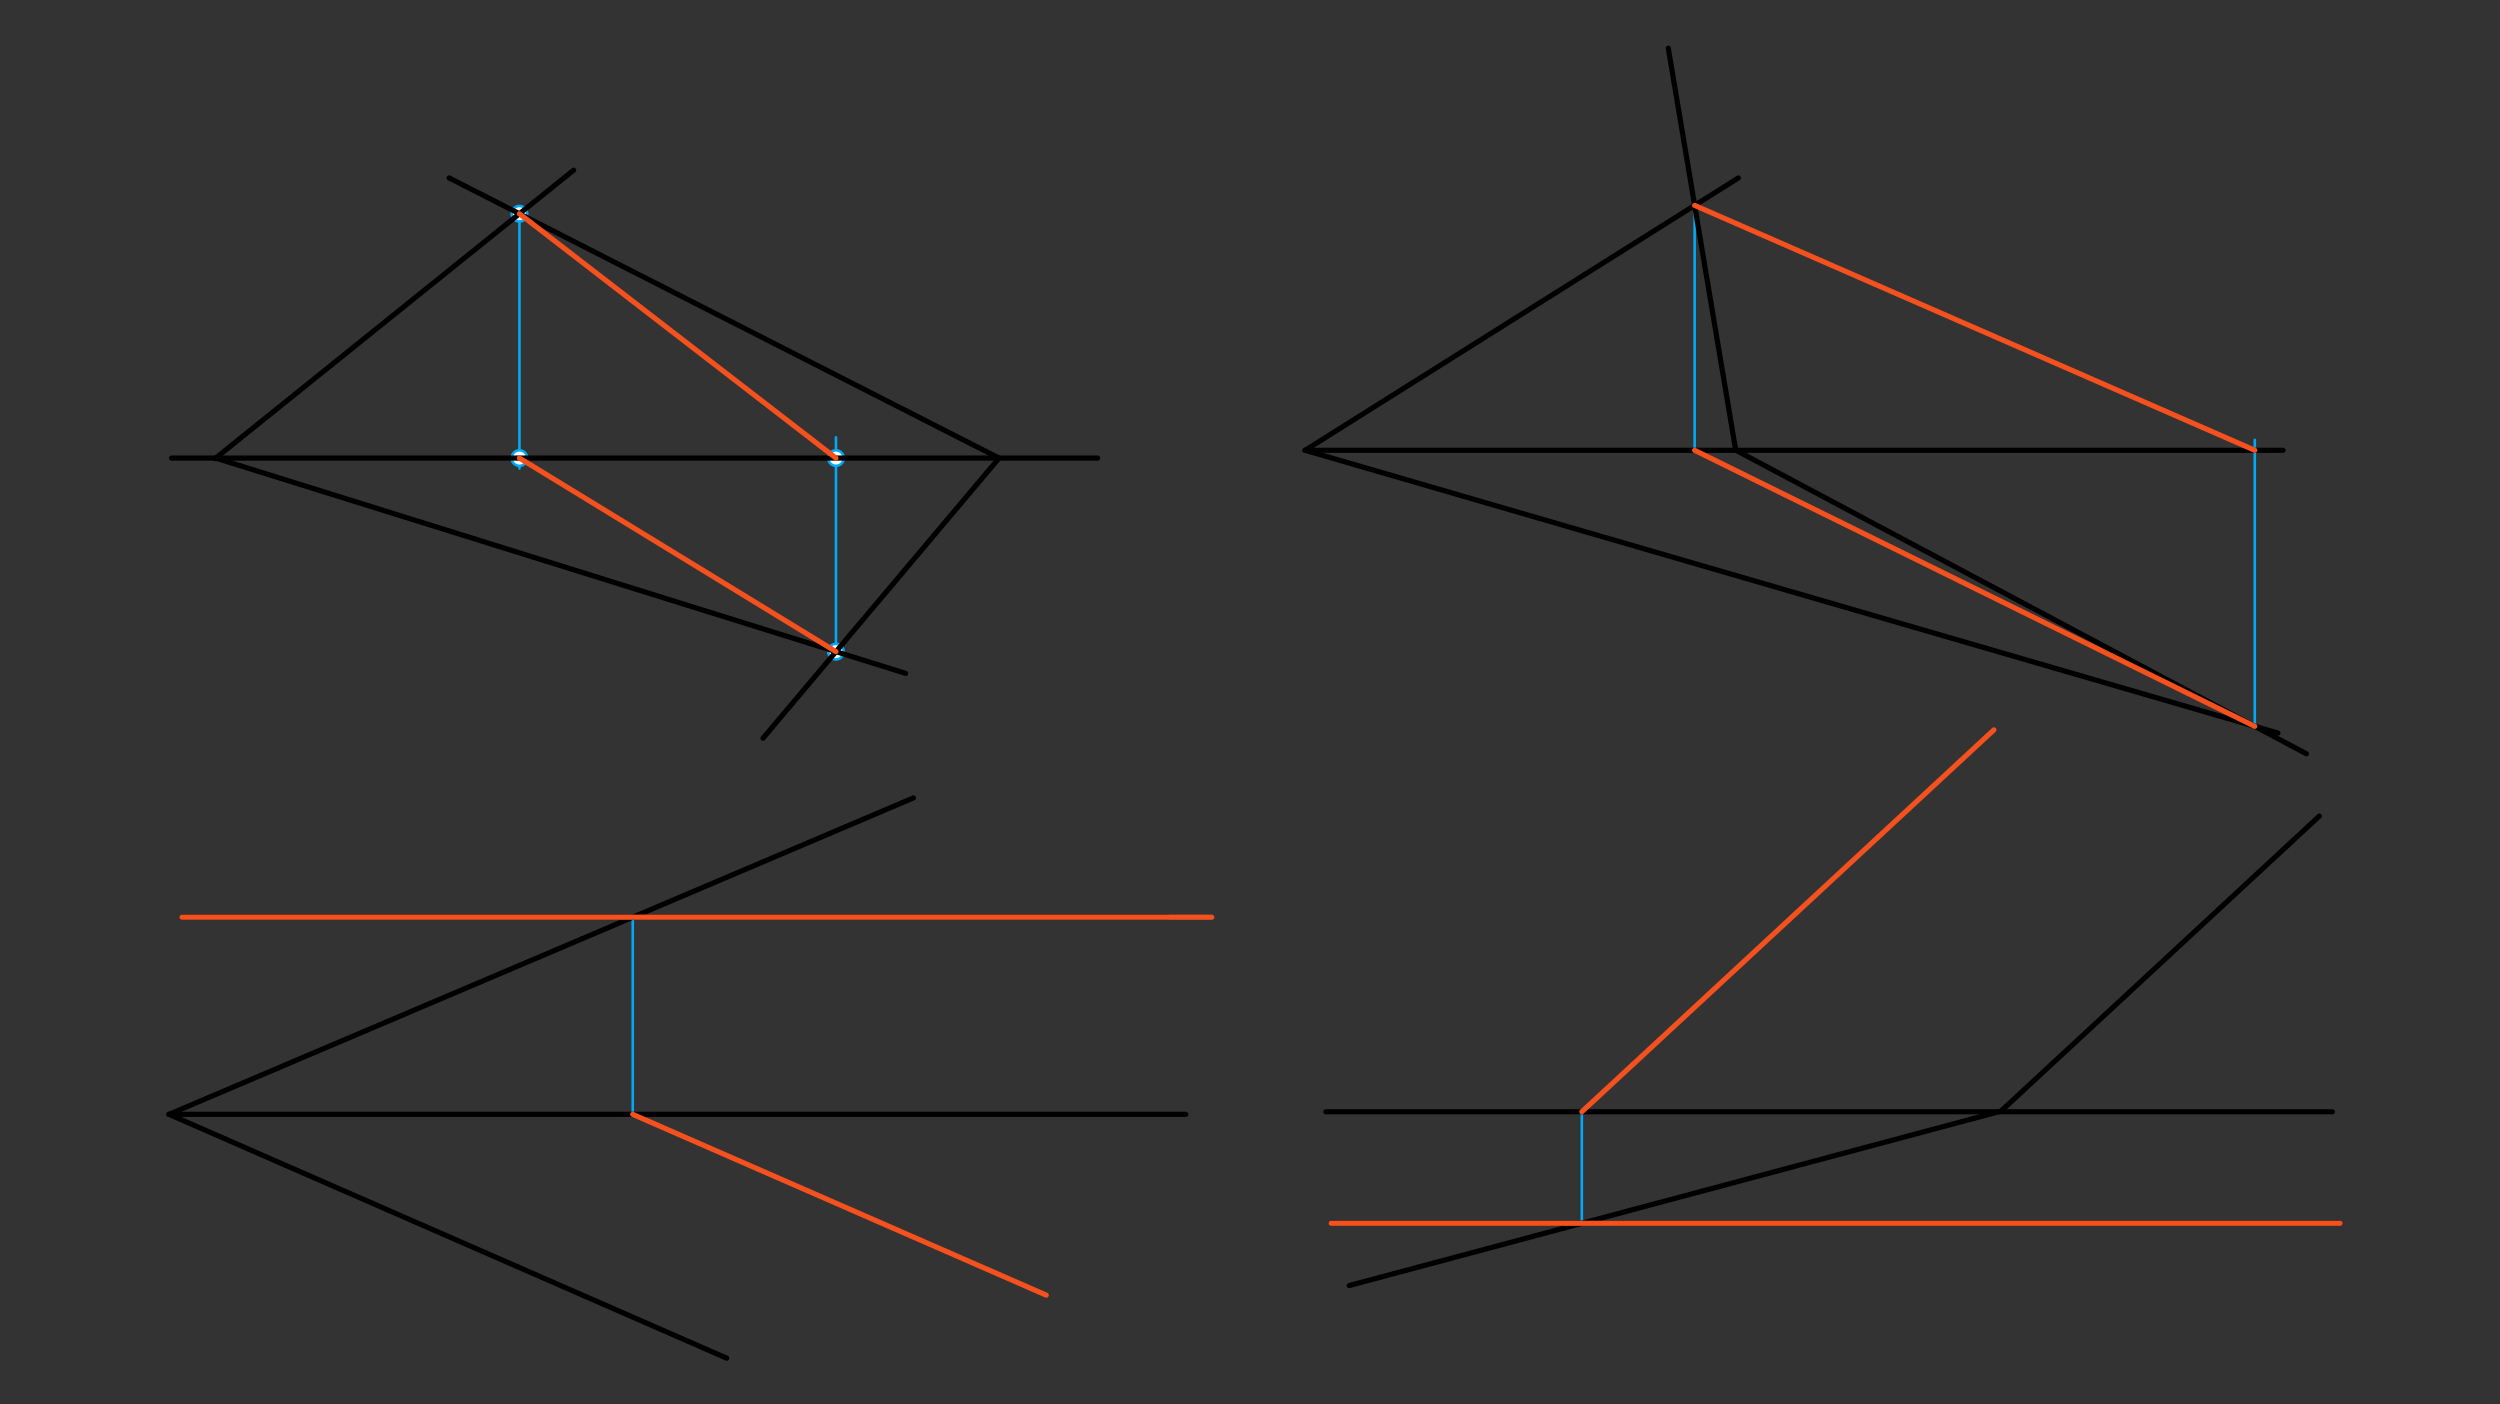 <svg xmlns="http://www.w3.org/2000/svg" class="svg--816" height="100%" preserveAspectRatio="xMidYMid meet" viewBox="0 0 963.78 541.417" width="100%"><rect x="0" y="0" width="963.78" height="541.417" fill="#333333" stroke="none"/><defs><marker id="marker-arrow" markerHeight="16" markerUnits="userSpaceOnUse" markerWidth="24" orient="auto-start-reverse" refX="24" refY="4" viewBox="0 0 24 8"><path d="M 0 0 L 24 4 L 0 8 z" stroke="inherit"></path></marker></defs><g class="aux-layer--949"><g class="element--733"><line stroke="#03A9F4" stroke-dasharray="none" stroke-linecap="round" stroke-width="1" x1="322.272" x2="322.272" y1="251.213" y2="168.597"></line></g><g class="element--733"><line stroke="#03A9F4" stroke-dasharray="none" stroke-linecap="round" stroke-width="1" x1="200.247" x2="200.247" y1="82.405" y2="180.597"></line></g><g class="element--733"><line stroke="#03A9F4" stroke-dasharray="none" stroke-linecap="round" stroke-width="1" x1="653.306" x2="653.306" y1="79.184" y2="173.597"></line></g><g class="element--733"><line stroke="#03A9F4" stroke-dasharray="none" stroke-linecap="round" stroke-width="1" x1="869.245" x2="869.245" y1="280.011" y2="169.597"></line></g><g class="element--733"><line stroke="#03A9F4" stroke-dasharray="none" stroke-linecap="round" stroke-width="1" x1="243.93" x2="243.93" y1="353.597" y2="429.597"></line></g><g class="element--733"><line stroke="#03A9F4" stroke-dasharray="none" stroke-linecap="round" stroke-width="1" x1="609.817" x2="609.817" y1="471.597" y2="428.597"></line></g><g class="element--733"><circle cx="200.247" cy="82.405" r="3" stroke="#03A9F4" stroke-width="1" fill="#ffffff"></circle>}</g><g class="element--733"><circle cx="322.272" cy="251.213" r="3" stroke="#03A9F4" stroke-width="1" fill="#ffffff"></circle>}</g><g class="element--733"><circle cx="200.247" cy="176.597" r="3" stroke="#03A9F4" stroke-width="1" fill="#ffffff"></circle>}</g><g class="element--733"><circle cx="322.272" cy="176.597" r="3" stroke="#03A9F4" stroke-width="1" fill="#ffffff"></circle>}</g></g><g class="main-layer--75a"><g class="element--733"><line stroke="#000000" stroke-dasharray="none" stroke-linecap="round" stroke-width="2" x1="66.143" x2="423.143" y1="176.597" y2="176.597"></line></g><g class="element--733"><line stroke="#000000" stroke-dasharray="none" stroke-linecap="round" stroke-width="2" x1="221.143" x2="82.846" y1="65.597" y2="176.836"></line></g><g class="element--733"><line stroke="#000000" stroke-dasharray="none" stroke-linecap="round" stroke-width="2" x1="83.143" x2="349.143" y1="176.597" y2="259.597"></line></g><g class="element--733"><line stroke="#000000" stroke-dasharray="none" stroke-linecap="round" stroke-width="2" x1="173.143" x2="385.143" y1="68.597" y2="176.597"></line></g><g class="element--733"><line stroke="#000000" stroke-dasharray="none" stroke-linecap="round" stroke-width="2" x1="385.143" x2="294.143" y1="176.597" y2="284.597"></line></g><g class="element--733"><line stroke="#000000" stroke-dasharray="none" stroke-linecap="round" stroke-width="2" x1="503.143" x2="880.143" y1="173.597" y2="173.597"></line></g><g class="element--733"><line stroke="#000000" stroke-dasharray="none" stroke-linecap="round" stroke-width="2" x1="670.143" x2="503.143" y1="68.597" y2="173.597"></line></g><g class="element--733"><line stroke="#000000" stroke-dasharray="none" stroke-linecap="round" stroke-width="2" x1="503.143" x2="878.143" y1="173.597" y2="282.597"></line></g><g class="element--733"><line stroke="#000000" stroke-dasharray="none" stroke-linecap="round" stroke-width="2" x1="643.143" x2="669.134" y1="18.597" y2="173.544"></line></g><g class="element--733"><line stroke="#000000" stroke-dasharray="none" stroke-linecap="round" stroke-width="2" x1="669.134" x2="889.143" y1="173.544" y2="290.597"></line></g><g class="element--733"><line stroke="#000000" stroke-dasharray="none" stroke-linecap="round" stroke-width="2" x1="65.143" x2="457.143" y1="429.597" y2="429.597"></line></g><g class="element--733"><line stroke="#000000" stroke-dasharray="none" stroke-linecap="round" stroke-width="2" x1="352.143" x2="65.143" y1="307.597" y2="429.597"></line></g><g class="element--733"><line stroke="#000000" stroke-dasharray="none" stroke-linecap="round" stroke-width="2" x1="65.143" x2="280.143" y1="429.597" y2="523.597"></line></g><g class="element--733"><line stroke="#000000" stroke-dasharray="none" stroke-linecap="round" stroke-width="2" x1="70.143" x2="450.143" y1="353.597" y2="353.597"></line></g><g class="element--733"><line stroke="#000000" stroke-dasharray="none" stroke-linecap="round" stroke-width="2" x1="511.143" x2="899.143" y1="428.597" y2="428.597"></line></g><g class="element--733"><line stroke="#000000" stroke-dasharray="none" stroke-linecap="round" stroke-width="2" x1="894.143" x2="771.411" y1="314.597" y2="428.349"></line></g><g class="element--733"><line stroke="#000000" stroke-dasharray="none" stroke-linecap="round" stroke-width="2" x1="771.411" x2="520.143" y1="428.349" y2="495.597"></line></g><g class="element--733"><line stroke="#000000" stroke-dasharray="none" stroke-linecap="round" stroke-width="2" x1="513.143" x2="902.143" y1="471.597" y2="471.597"></line></g><g class="element--733"><line stroke="#F4511E" stroke-dasharray="none" stroke-linecap="round" stroke-width="2" x1="322.272" x2="200.247" y1="176.597" y2="82.405"></line></g><g class="element--733"><line stroke="#F4511E" stroke-dasharray="none" stroke-linecap="round" stroke-width="2" x1="200.247" x2="322.272" y1="176.597" y2="251.213"></line></g><g class="element--733"><line stroke="#F4511E" stroke-dasharray="none" stroke-linecap="round" stroke-width="2" x1="869.245" x2="653.306" y1="280.011" y2="173.597"></line></g><g class="element--733"><line stroke="#F4511E" stroke-dasharray="none" stroke-linecap="round" stroke-width="2" x1="869.245" x2="653.306" y1="173.597" y2="79.184"></line></g><g class="element--733"><line stroke="#F4511E" stroke-dasharray="none" stroke-linecap="round" stroke-width="2" x1="243.93" x2="403.337" y1="429.597" y2="499.292"></line></g><g class="element--733"><line stroke="#F4511E" stroke-dasharray="none" stroke-linecap="round" stroke-width="2" x1="70.143" x2="467.143" y1="353.597" y2="353.597"></line></g><g class="element--733"><line stroke="#F4511E" stroke-dasharray="none" stroke-linecap="round" stroke-width="2" x1="609.817" x2="768.652" y1="428.597" y2="281.384"></line></g><g class="element--733"><line stroke="#F4511E" stroke-dasharray="none" stroke-linecap="round" stroke-width="2" x1="513.143" x2="902.143" y1="471.597" y2="471.597"></line></g></g><g class="snaps-layer--ac6"></g><g class="temp-layer--52d"></g></svg>